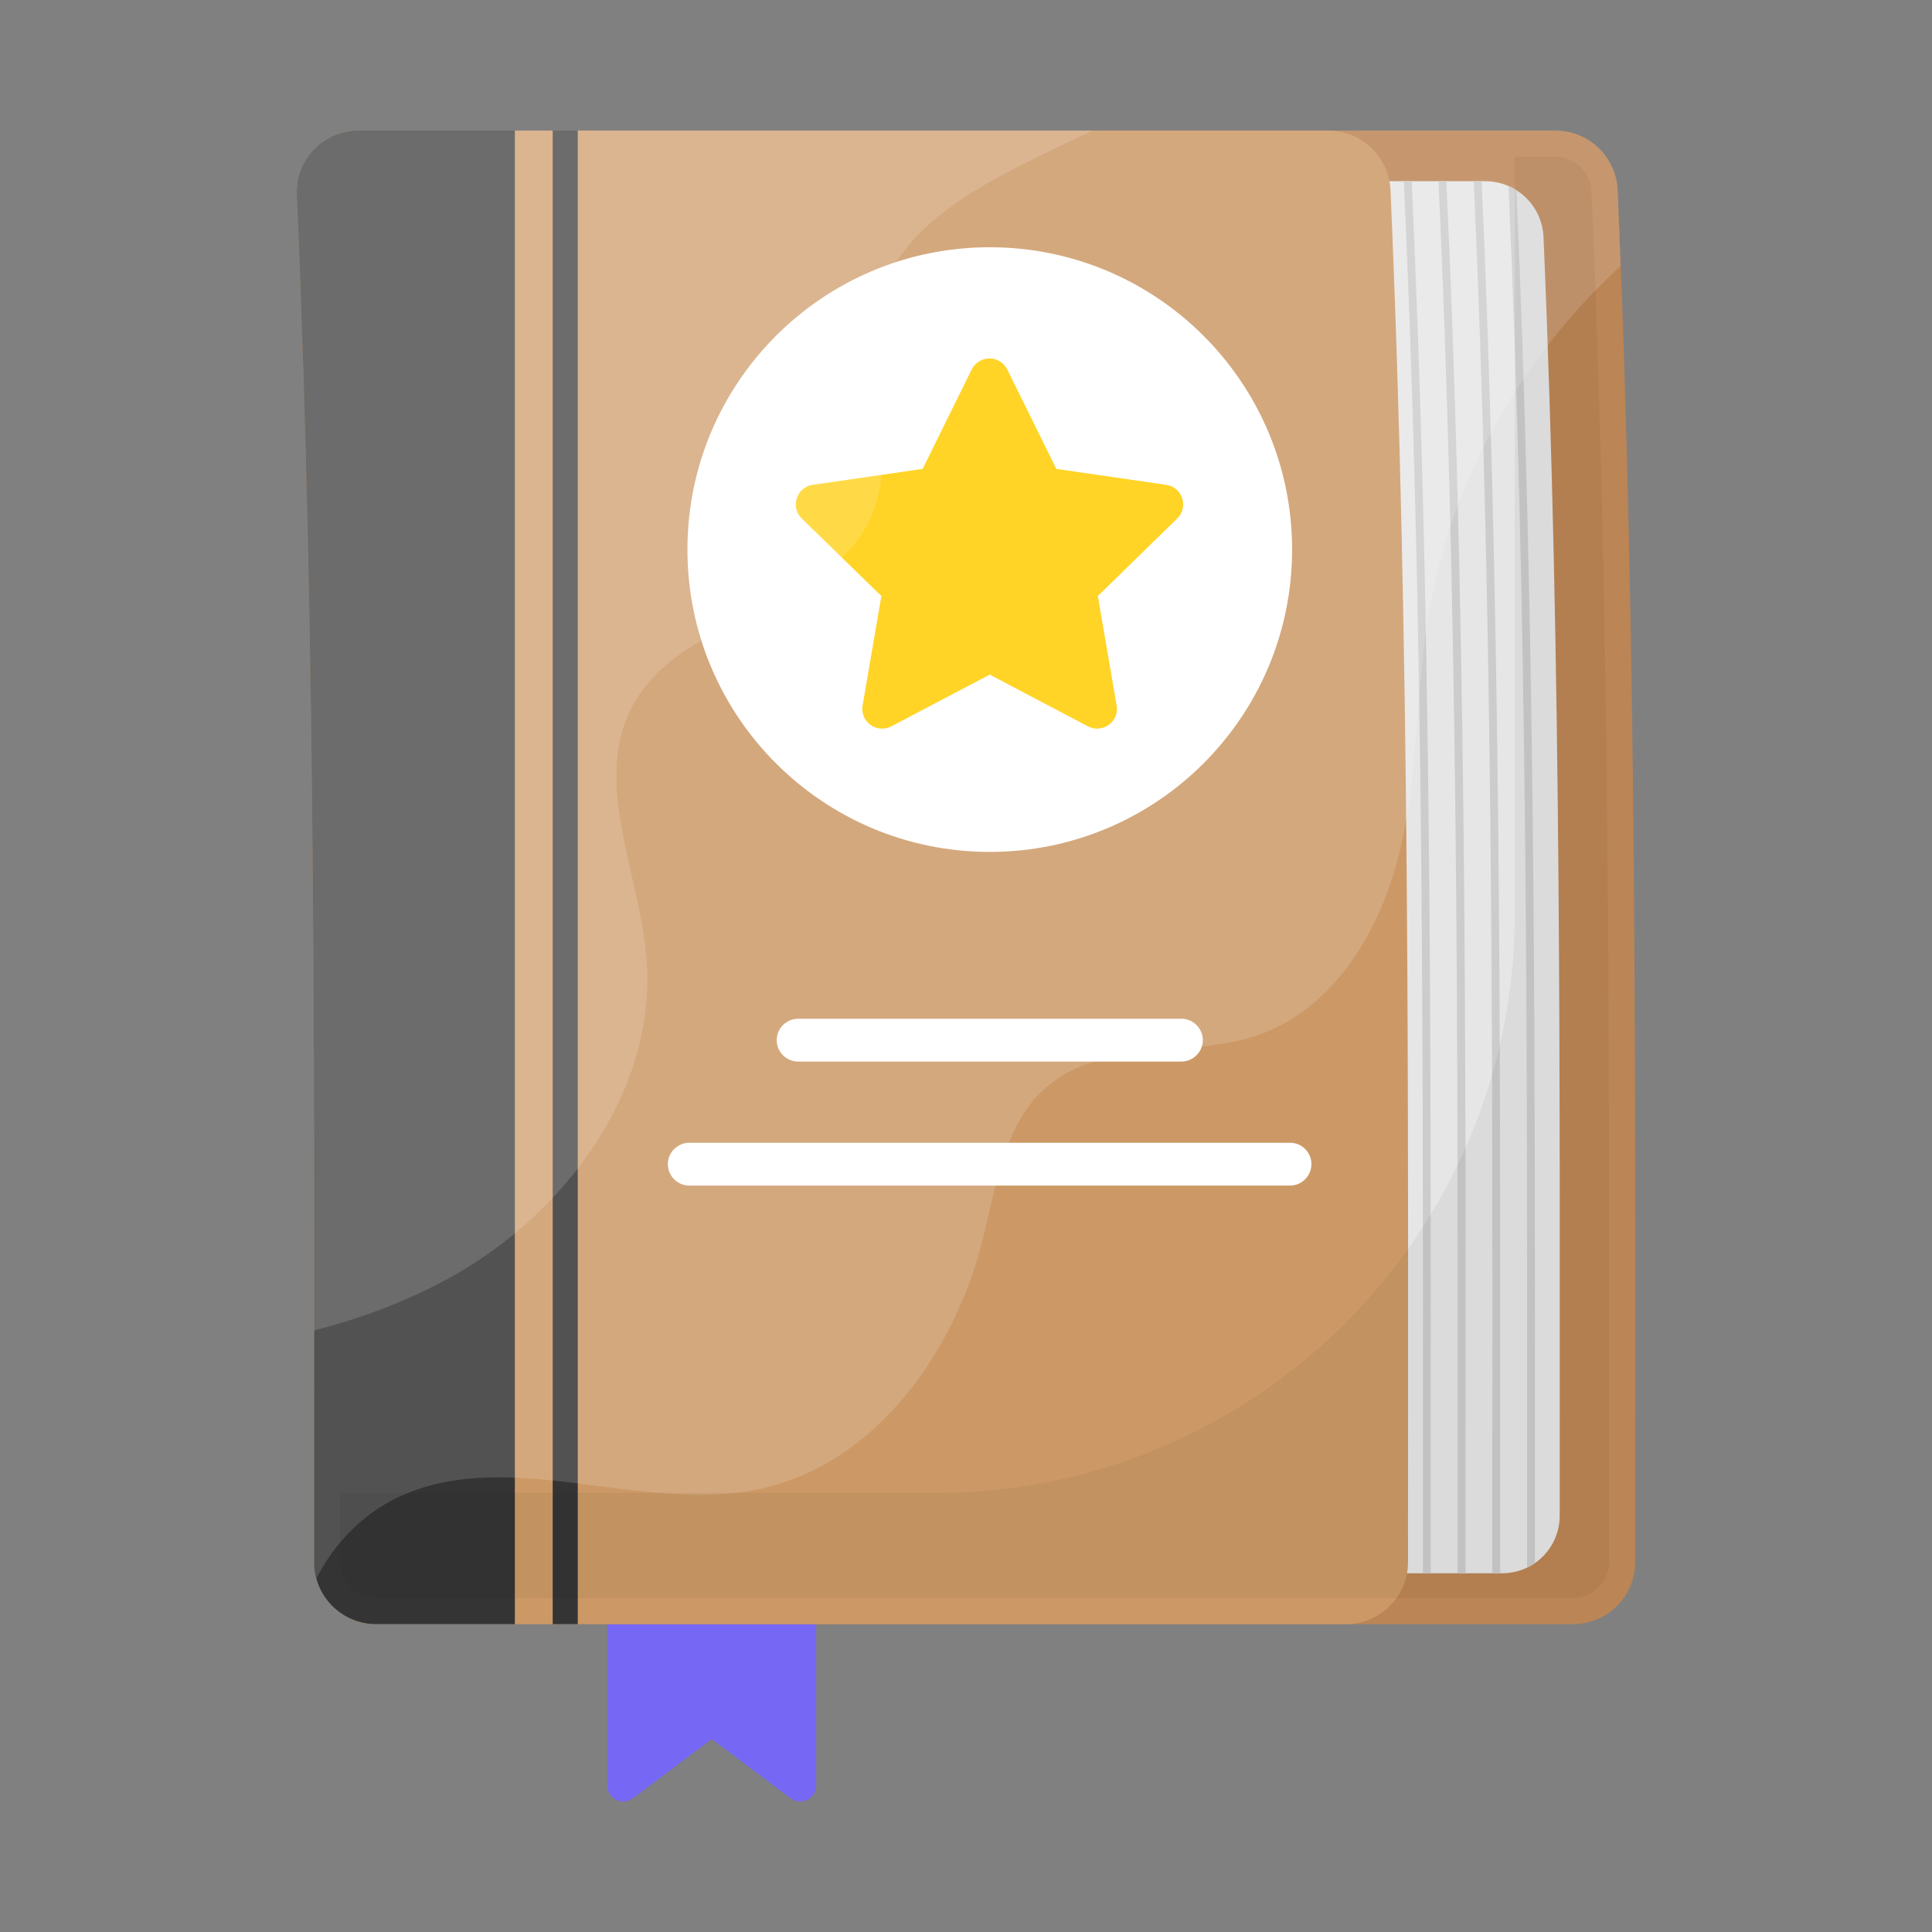 <svg xmlns="http://www.w3.org/2000/svg" width="80" height="80" viewBox="0 0 80 80" fill="none"><rect x="0" y="0" width="80" height="80" fill="#808080" stroke="none"/><g id="Frame"><g id="Group"><path id="Vector" d="M33.795 63.146V73.935C33.795 74.476 33.179 74.789 32.736 74.465L29.471 72.011L26.206 74.465C25.773 74.789 25.146 74.487 25.146 73.935V63.146H33.795Z" fill="#7668F4"></path><path id="Vector_2" d="M67.709 64.681C67.709 45.762 67.806 26.822 66.984 7.87C66.954 7.206 66.668 6.579 66.187 6.119C65.706 5.66 65.066 5.404 64.401 5.405H24.26C22.801 5.405 21.633 6.627 21.698 8.086C22.509 26.962 22.411 45.827 22.411 64.681C22.411 65.364 22.683 66.018 23.165 66.5C23.648 66.983 24.302 67.254 24.984 67.254H65.125C66.552 67.254 67.709 66.108 67.709 64.681Z" fill="#BC8555"></path><path id="Vector_3" d="M64.584 62.757C64.584 45.124 64.67 27.459 63.913 9.805C63.885 9.185 63.618 8.6 63.169 8.171C62.72 7.742 62.123 7.503 61.503 7.503H24.086C22.724 7.503 21.643 8.638 21.697 10C22.443 27.589 22.367 45.178 22.357 62.746C22.357 64.076 23.427 65.146 24.757 65.146H62.173C63.514 65.157 64.584 64.087 64.584 62.757Z" fill="#E6E6E6"></path><g id="Group_2"><path id="Vector_4" d="M59.242 59.957V65.157H58.918V59.957C58.929 42.757 58.94 24.995 58.129 7.503H58.453C59.264 24.984 59.253 42.778 59.242 59.957ZM60.68 59.957V65.157H60.356V59.957C60.367 42.757 60.367 24.995 59.567 7.503H59.891C60.702 24.984 60.702 42.778 60.68 59.957ZM62.118 59.978V65.157H61.794V59.978C61.805 42.768 61.815 25.005 61.026 7.503H61.35C62.14 24.995 62.129 42.789 62.118 59.978ZM63.556 59.978V64.713C63.448 64.789 63.35 64.854 63.232 64.897V59.978C63.242 42.832 63.242 25.135 62.464 7.697C62.583 7.751 62.68 7.805 62.788 7.881C63.567 25.254 63.567 42.897 63.556 59.978Z" fill="#CCCCCC"></path></g><path id="Vector_5" d="M58.303 64.681C58.303 45.762 58.4 26.822 57.578 7.87C57.546 7.206 57.26 6.58 56.779 6.121C56.298 5.662 55.659 5.406 54.994 5.405H14.854C13.394 5.405 12.227 6.627 12.292 8.086C13.102 26.962 13.005 45.827 13.005 64.681C13.005 65.364 13.276 66.018 13.759 66.5C14.241 66.983 14.896 67.254 15.578 67.254H55.719C57.146 67.254 58.303 66.108 58.303 64.681Z" fill="#CC9966"></path><path id="Vector_6" d="M21.319 5.405H14.854C13.394 5.405 12.227 6.627 12.292 8.086C13.102 26.962 13.005 45.827 13.005 64.681C13.005 65.364 13.276 66.018 13.759 66.5C14.241 66.983 14.896 67.254 15.578 67.254H21.319V5.405ZM22.886 5.405H23.924V67.254H22.886V5.405Z" fill="#343434"></path><path id="Vector_7" d="M40.984 35.276C47.898 35.276 53.503 29.671 53.503 22.757C53.503 15.843 47.898 10.238 40.984 10.238C34.07 10.238 28.465 15.843 28.465 22.757C28.465 29.671 34.07 35.276 40.984 35.276Z" fill="white"></path><path id="Vector_8" d="M45.459 24.681L46.237 29.211C46.356 29.881 45.653 30.389 45.048 30.076L40.983 27.935L36.907 30.076C36.302 30.389 35.599 29.881 35.718 29.211L36.496 24.681L33.199 21.47C32.713 20.995 32.983 20.173 33.653 20.076L38.205 19.416L40.237 15.297C40.305 15.161 40.41 15.046 40.54 14.966C40.67 14.885 40.819 14.843 40.972 14.843C41.125 14.843 41.275 14.885 41.404 14.966C41.534 15.046 41.639 15.161 41.707 15.297L43.74 19.416L48.291 20.076C48.961 20.173 49.232 20.995 48.745 21.47L45.459 24.681Z" fill="#FFCC00"></path><g id="Group_3"><path id="Vector_9" d="M49.806 43.07C49.806 43.557 49.406 43.957 48.919 43.957H33.049C32.562 43.957 32.162 43.557 32.162 43.07C32.162 42.584 32.562 42.184 33.049 42.184H48.919C49.406 42.184 49.806 42.584 49.806 43.07ZM54.303 48.206C54.303 48.692 53.903 49.092 53.416 49.092H28.541C28.054 49.092 27.654 48.692 27.654 48.206C27.654 47.719 28.054 47.319 28.541 47.319H53.416C53.914 47.319 54.303 47.719 54.303 48.206Z" fill="white"></path></g><path id="Vector_10" opacity="0.15" d="M67.102 11.016C63.004 14.778 60.096 19.859 59.167 25.362C58.626 28.627 58.723 32 57.967 35.222C57.199 38.454 55.307 41.687 52.194 42.822C49.318 43.859 45.739 42.995 43.394 44.962C41.577 46.476 41.264 49.07 40.68 51.362C39.502 56.032 36.258 60.573 31.556 61.632C26.626 62.735 21.167 59.87 16.572 61.957C15.058 62.649 13.858 63.881 13.102 65.351C13.037 65.135 13.004 64.919 13.004 64.681C13.004 45.827 13.102 26.962 12.291 8.086C12.237 6.627 13.394 5.405 14.853 5.405H64.399C65.783 5.405 66.929 6.497 66.983 7.87C67.026 8.919 67.069 9.968 67.102 11.016Z" fill="white"></path><path id="Vector_11" opacity="0.15" d="M45.253 5.405C44.312 5.838 43.383 6.281 42.464 6.746C39.869 8.043 37.08 9.741 36.356 12.551C35.61 15.405 37.253 18.573 36.118 21.287C34.475 25.265 28.302 25.395 26.226 29.168C24.496 32.292 26.464 36.087 26.767 39.643C27.231 45.146 23.383 50.324 18.529 52.962C16.777 53.913 14.929 54.595 13.004 55.092C13.015 39.438 12.961 23.762 12.291 8.086C12.237 6.627 13.394 5.405 14.853 5.405H45.253Z" fill="white"></path><path id="Vector_12" opacity="0.05" d="M65.902 7.914C65.87 7.124 65.2 6.487 64.399 6.487H62.724V37.838C62.724 51.081 51.989 61.816 38.745 61.816H14.086V64.681C14.086 65.503 14.756 66.173 15.578 66.173H65.135C65.956 66.173 66.626 65.503 66.626 64.681V59.233C66.637 42.411 66.648 25.027 65.902 7.914Z" fill="black"></path></g></g></svg>